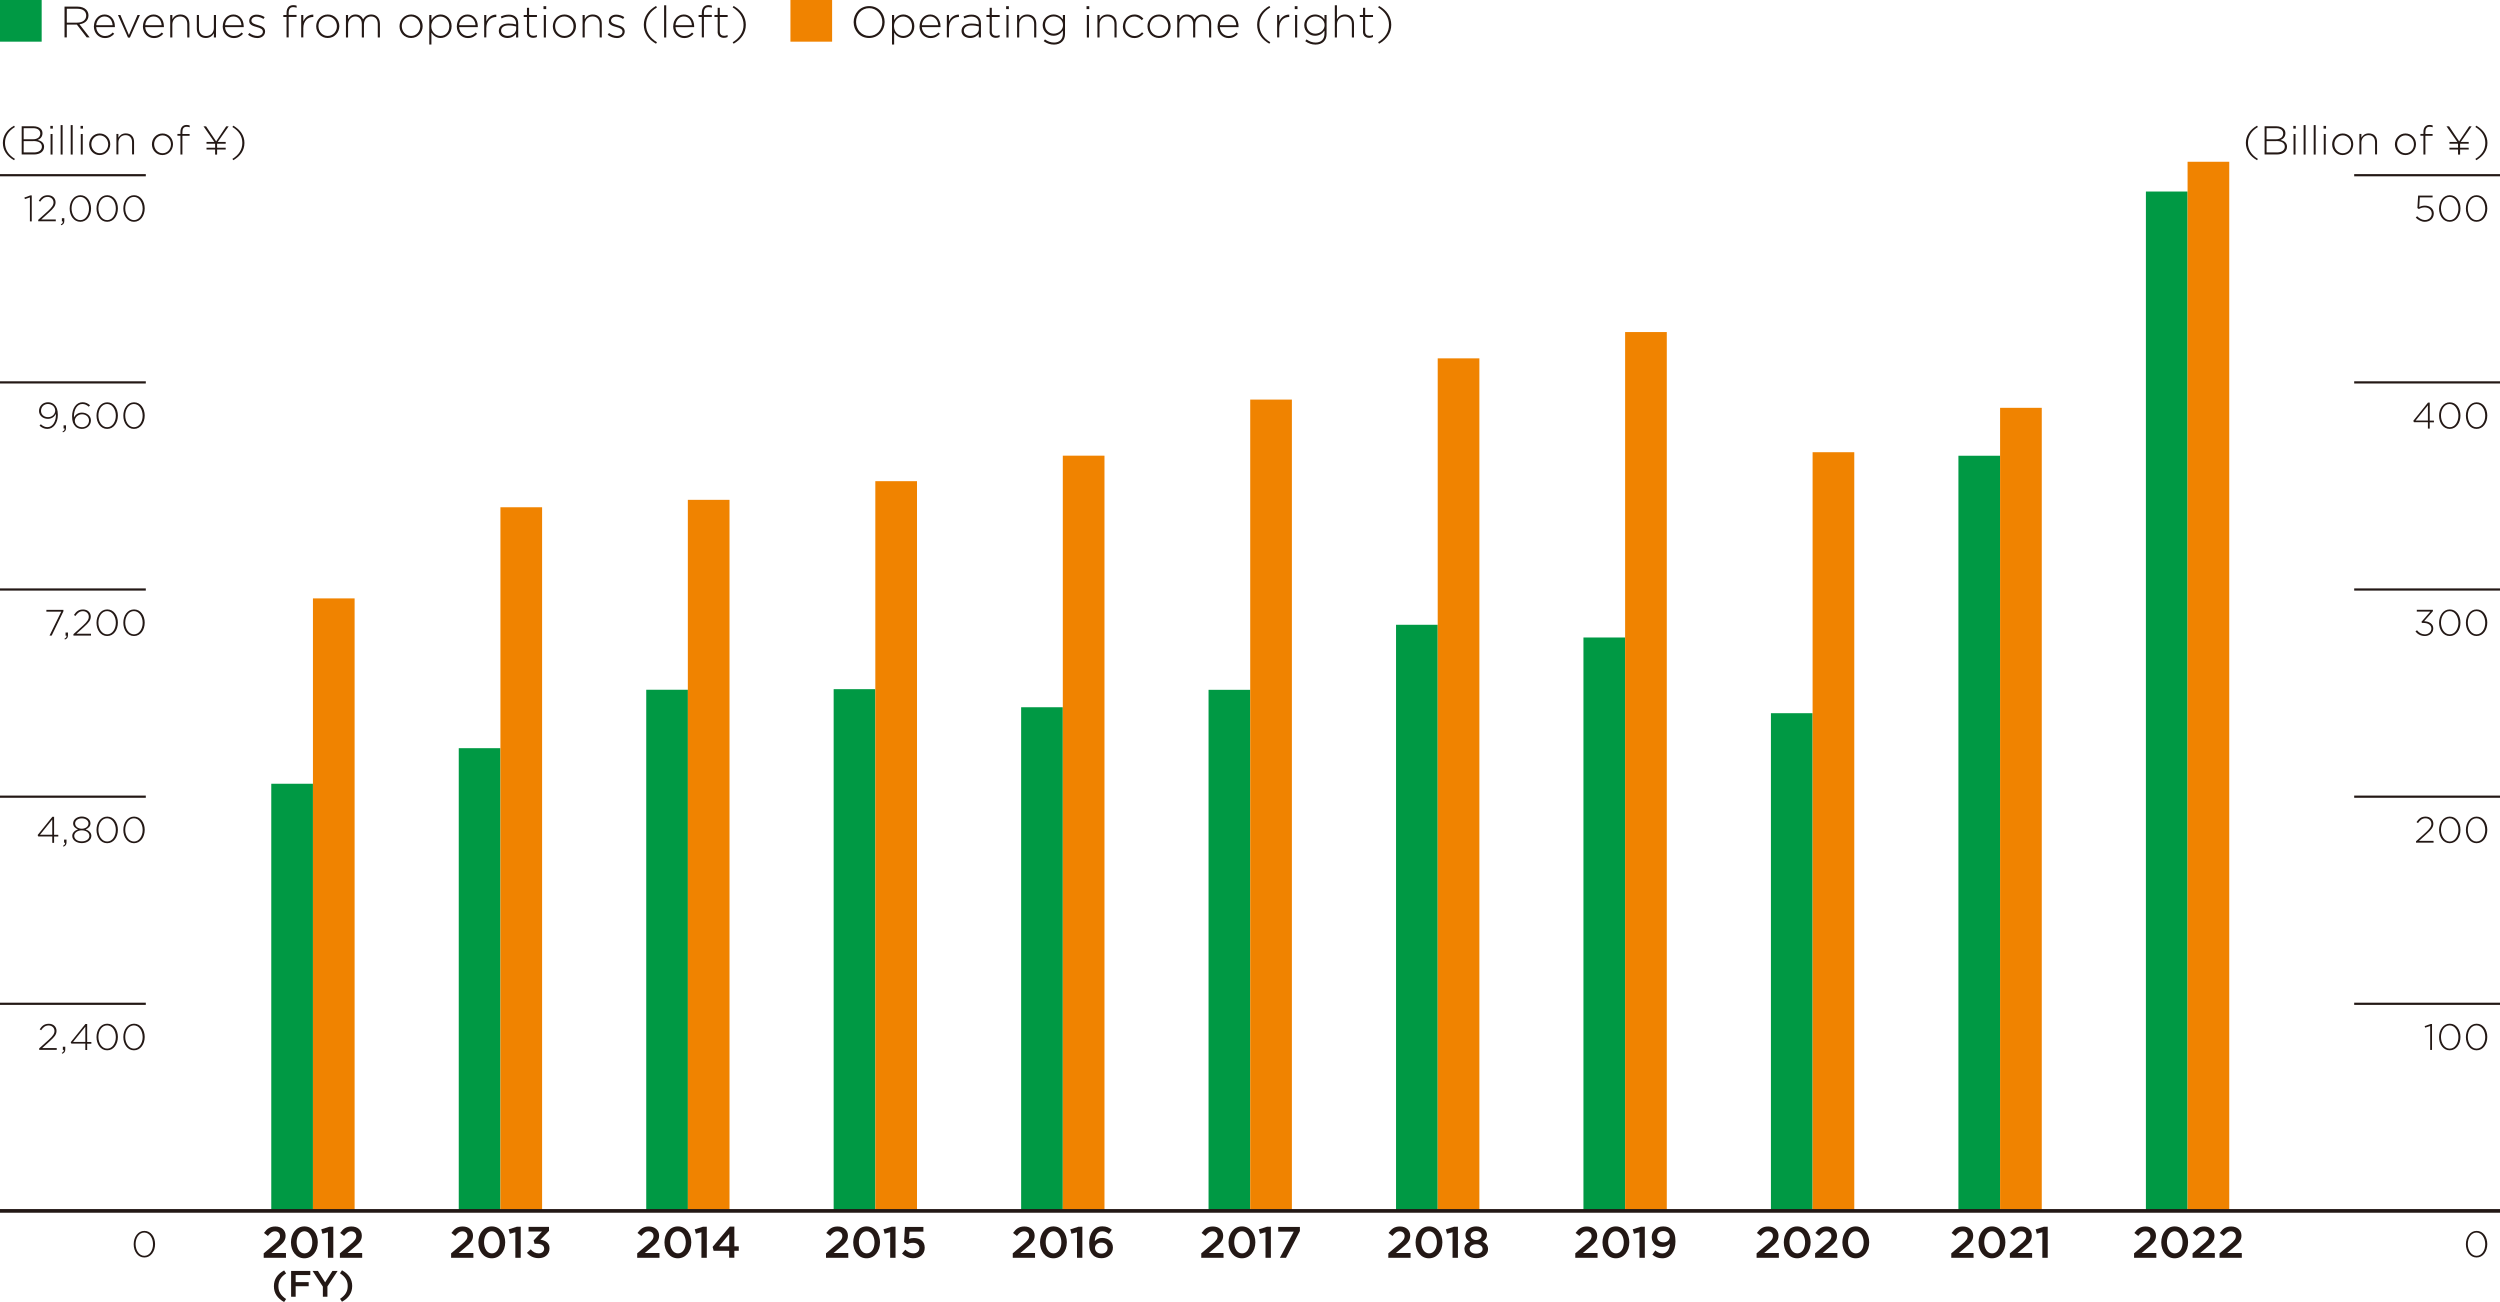 <?xml version="1.0" encoding="UTF-8"?><svg id="_レイヤー_2" xmlns="http://www.w3.org/2000/svg" viewBox="0 0 340.16 177.14"><defs><style>.cls-1{fill:#094;}.cls-2{fill:#f08300;}.cls-3{fill:#231815;}.cls-4{stroke-width:.3px;}.cls-4,.cls-5{fill:none;stroke:#231815;stroke-miterlimit:10;}.cls-5{stroke-width:.5px;}</style></defs><g id="_レイヤー_4"><g><g><path class="cls-3" d="M35.86,170.55l1.45-1.23c.58-.49,.79-.76,.79-1.13,0-.41-.29-.65-.68-.65s-.65,.21-.97,.63l-.53-.41c.4-.56,.8-.88,1.55-.88,.82,0,1.39,.5,1.39,1.25h0c0,.67-.35,1.03-1.09,1.64l-.86,.72h2v.65h-3.03v-.58Z"/><path class="cls-3" d="M39.59,169.05h0c0-1.21,.73-2.18,1.83-2.18s1.82,.96,1.82,2.16h0c0,1.21-.73,2.18-1.83,2.18s-1.82-.96-1.82-2.16Zm2.9,0h0c0-.84-.43-1.52-1.07-1.52s-1.06,.66-1.06,1.49h0c0,.84,.42,1.52,1.07,1.52s1.06-.67,1.06-1.49Z"/><path class="cls-3" d="M44.63,167.66l-.76,.21-.16-.6,1.13-.36h.51v4.23h-.73v-3.48Z"/><path class="cls-3" d="M46.23,170.55l1.45-1.23c.58-.49,.79-.76,.79-1.13,0-.41-.29-.65-.68-.65s-.65,.21-.97,.63l-.53-.41c.4-.56,.8-.88,1.55-.88,.82,0,1.39,.5,1.39,1.25h0c0,.67-.35,1.03-1.09,1.64l-.86,.72h2v.65h-3.03v-.58Z"/></g><g><path class="cls-3" d="M61.36,170.55l1.45-1.23c.58-.49,.79-.76,.79-1.13,0-.41-.29-.65-.68-.65s-.65,.21-.97,.63l-.53-.41c.4-.56,.8-.88,1.55-.88,.82,0,1.39,.5,1.39,1.25h0c0,.67-.35,1.03-1.09,1.64l-.86,.72h2v.65h-3.03v-.58Z"/><path class="cls-3" d="M65.09,169.05h0c0-1.21,.73-2.18,1.83-2.18s1.82,.96,1.82,2.16h0c0,1.21-.73,2.18-1.83,2.18s-1.82-.96-1.82-2.16Zm2.9,0h0c0-.84-.43-1.52-1.07-1.52s-1.06,.66-1.06,1.49h0c0,.84,.42,1.52,1.07,1.52s1.06-.67,1.06-1.49Z"/><path class="cls-3" d="M70.13,167.66l-.76,.21-.16-.6,1.13-.36h.51v4.23h-.73v-3.48Z"/><path class="cls-3" d="M71.69,170.47l.52-.48c.3,.35,.64,.55,1.1,.55,.41,0,.73-.25,.73-.64h0c0-.43-.38-.66-.97-.66h-.34l-.12-.46,1.13-1.21h-1.82v-.64h2.78v.55l-1.17,1.2c.64,.08,1.24,.4,1.24,1.17h0c0,.79-.59,1.34-1.47,1.34-.73,0-1.25-.31-1.61-.74Z"/></g><g><path class="cls-3" d="M86.68,170.55l1.45-1.23c.58-.49,.79-.76,.79-1.13,0-.41-.29-.65-.68-.65s-.65,.21-.97,.63l-.53-.41c.4-.56,.8-.88,1.55-.88,.82,0,1.39,.5,1.39,1.25h0c0,.67-.35,1.03-1.09,1.64l-.86,.72h2v.65h-3.03v-.58Z"/><path class="cls-3" d="M90.41,169.05h0c0-1.21,.73-2.18,1.83-2.18s1.82,.96,1.82,2.16h0c0,1.21-.73,2.18-1.83,2.18s-1.82-.96-1.82-2.16Zm2.9,0h0c0-.84-.43-1.52-1.07-1.52s-1.06,.66-1.06,1.49h0c0,.84,.42,1.52,1.07,1.52s1.06-.67,1.06-1.49Z"/><path class="cls-3" d="M95.45,167.66l-.76,.21-.16-.6,1.13-.36h.51v4.23h-.73v-3.48Z"/><path class="cls-3" d="M99.22,170.19h-2.12l-.14-.53,2.33-2.76h.63v2.68h.6v.61h-.6v.94h-.71v-.94Zm0-.61v-1.66l-1.38,1.66h1.38Z"/></g><g><path class="cls-3" d="M112.37,170.55l1.45-1.23c.58-.49,.79-.76,.79-1.13,0-.41-.29-.65-.68-.65s-.65,.21-.97,.63l-.53-.41c.4-.56,.8-.88,1.55-.88,.82,0,1.39,.5,1.39,1.25h0c0,.67-.35,1.03-1.09,1.64l-.86,.72h2v.65h-3.03v-.58Z"/><path class="cls-3" d="M116.09,169.05h0c0-1.21,.73-2.18,1.83-2.18s1.82,.96,1.82,2.16h0c0,1.21-.73,2.18-1.83,2.18s-1.82-.96-1.82-2.16Zm2.9,0h0c0-.84-.43-1.52-1.07-1.52s-1.06,.66-1.06,1.49h0c0,.84,.42,1.52,1.07,1.52s1.06-.67,1.06-1.49Z"/><path class="cls-3" d="M121.13,167.66l-.76,.21-.16-.6,1.13-.36h.51v4.23h-.73v-3.48Z"/><path class="cls-3" d="M122.72,170.57l.46-.53c.34,.31,.69,.5,1.08,.5,.5,0,.83-.29,.83-.73h0c0-.44-.36-.71-.87-.71-.3,0-.56,.08-.77,.19l-.44-.29,.12-2.06h2.51v.65h-1.88l-.07,.98c.2-.07,.38-.12,.67-.12,.82,0,1.46,.43,1.46,1.32h0c0,.87-.63,1.43-1.56,1.43-.64,0-1.15-.26-1.54-.64Z"/></g><g><path class="cls-3" d="M137.78,170.55l1.45-1.23c.58-.49,.79-.76,.79-1.13,0-.41-.29-.65-.68-.65s-.65,.21-.97,.63l-.53-.41c.4-.56,.8-.88,1.55-.88,.82,0,1.39,.5,1.39,1.25h0c0,.67-.35,1.03-1.09,1.64l-.86,.72h2v.65h-3.03v-.58Z"/><path class="cls-3" d="M141.51,169.05h0c0-1.21,.73-2.18,1.83-2.18s1.82,.96,1.82,2.16h0c0,1.21-.73,2.18-1.83,2.18s-1.82-.96-1.82-2.16Zm2.9,0h0c0-.84-.43-1.52-1.07-1.52s-1.06,.66-1.06,1.49h0c0,.84,.42,1.52,1.07,1.52s1.06-.67,1.06-1.49Z"/><path class="cls-3" d="M146.55,167.66l-.76,.21-.16-.6,1.13-.36h.51v4.23h-.73v-3.48Z"/><path class="cls-3" d="M148.71,170.76c-.32-.32-.51-.75-.51-1.6h0c0-1.3,.61-2.3,1.8-2.3,.55,0,.92,.17,1.28,.47l-.4,.57c-.29-.23-.54-.37-.91-.37-.73,0-1,.76-1.01,1.34,.25-.26,.56-.43,1.01-.43,.81,0,1.46,.48,1.46,1.32h0c0,.85-.68,1.44-1.56,1.44-.52,0-.89-.16-1.17-.44Zm1.99-.95h0c0-.43-.34-.74-.86-.74s-.85,.34-.85,.74h0c0,.44,.35,.76,.87,.76s.84-.32,.84-.76Z"/></g><g><path class="cls-3" d="M163.43,170.55l1.45-1.23c.58-.49,.79-.76,.79-1.13,0-.41-.29-.65-.68-.65s-.65,.21-.97,.63l-.53-.41c.4-.56,.8-.88,1.55-.88,.82,0,1.39,.5,1.39,1.25h0c0,.67-.35,1.03-1.09,1.64l-.86,.72h2v.65h-3.03v-.58Z"/><path class="cls-3" d="M167.16,169.05h0c0-1.21,.73-2.18,1.83-2.18s1.82,.96,1.82,2.16h0c0,1.21-.73,2.18-1.83,2.18s-1.82-.96-1.82-2.16Zm2.9,0h0c0-.84-.43-1.52-1.07-1.52s-1.06,.66-1.06,1.49h0c0,.84,.42,1.52,1.07,1.52s1.06-.67,1.06-1.49Z"/><path class="cls-3" d="M172.2,167.66l-.76,.21-.16-.6,1.13-.36h.51v4.23h-.73v-3.48Z"/><path class="cls-3" d="M176.03,167.59h-2.11v-.65h2.95v.56l-1.89,3.64h-.83l1.88-3.55Z"/></g><g><path class="cls-3" d="M188.88,170.55l1.45-1.23c.58-.49,.79-.76,.79-1.13,0-.41-.29-.65-.68-.65s-.65,.21-.97,.63l-.53-.41c.4-.56,.8-.88,1.55-.88,.82,0,1.39,.5,1.39,1.25h0c0,.67-.35,1.03-1.09,1.64l-.86,.72h2v.65h-3.03v-.58Z"/><path class="cls-3" d="M192.61,169.05h0c0-1.21,.73-2.18,1.83-2.18s1.82,.96,1.82,2.16h0c0,1.21-.73,2.18-1.83,2.18s-1.82-.96-1.82-2.16Zm2.9,0h0c0-.84-.43-1.52-1.07-1.52s-1.06,.66-1.06,1.49h0c0,.84,.42,1.52,1.07,1.52s1.06-.67,1.06-1.49Z"/><path class="cls-3" d="M197.65,167.66l-.76,.21-.16-.6,1.13-.36h.51v4.23h-.73v-3.48Z"/><path class="cls-3" d="M199.25,169.99h0c0-.52,.28-.83,.76-1.03-.35-.19-.61-.47-.61-.94h0c0-.65,.62-1.15,1.46-1.15s1.46,.49,1.46,1.13h0c0,.48-.26,.76-.61,.95,.46,.21,.76,.51,.76,1.01h0c0,.76-.68,1.23-1.6,1.23s-1.6-.48-1.6-1.21Zm2.48-.04h0c0-.4-.38-.65-.88-.65s-.88,.25-.88,.64h0c0,.35,.32,.64,.88,.64s.88-.28,.88-.63Zm-.13-1.85h0c0-.34-.3-.6-.75-.6s-.75,.26-.75,.58h0c0,.38,.32,.64,.75,.64s.75-.26,.75-.62Z"/></g><g><path class="cls-3" d="M214.32,170.55l1.45-1.23c.58-.49,.79-.76,.79-1.13,0-.41-.29-.65-.68-.65s-.65,.21-.97,.63l-.53-.41c.4-.56,.8-.88,1.55-.88,.82,0,1.39,.5,1.39,1.25h0c0,.67-.35,1.03-1.09,1.64l-.86,.72h2v.65h-3.03v-.58Z"/><path class="cls-3" d="M218.04,169.05h0c0-1.21,.73-2.18,1.83-2.18s1.82,.96,1.82,2.16h0c0,1.21-.73,2.18-1.83,2.18s-1.82-.96-1.82-2.16Zm2.9,0h0c0-.84-.43-1.52-1.07-1.52s-1.06,.66-1.06,1.49h0c0,.84,.42,1.52,1.07,1.52s1.06-.67,1.06-1.49Z"/><path class="cls-3" d="M223.08,167.66l-.76,.21-.16-.6,1.13-.36h.51v4.23h-.73v-3.48Z"/><path class="cls-3" d="M227.22,169.21c-.23,.28-.56,.45-.99,.45-.89,0-1.49-.52-1.49-1.33h0c0-.83,.64-1.46,1.56-1.46,.53,0,.87,.15,1.17,.44,.31,.31,.5,.77,.5,1.6h0c0,1.36-.67,2.3-1.8,2.3-.58,0-.99-.21-1.34-.5l.4-.56c.32,.26,.6,.4,.96,.4,.74,0,1.01-.77,1.02-1.33Zm-.03-.92h0c0-.45-.34-.79-.88-.79s-.83,.35-.83,.78h0c0,.45,.34,.76,.86,.76s.85-.35,.85-.76Z"/></g><g><path class="cls-3" d="M238.99,170.55l1.45-1.23c.58-.49,.79-.76,.79-1.13,0-.41-.29-.65-.68-.65s-.65,.21-.97,.63l-.53-.41c.4-.56,.8-.88,1.55-.88,.82,0,1.39,.5,1.39,1.25h0c0,.67-.35,1.03-1.09,1.64l-.86,.72h2v.65h-3.03v-.58Z"/><path class="cls-3" d="M242.71,169.05h0c0-1.21,.73-2.18,1.83-2.18s1.82,.96,1.82,2.16h0c0,1.21-.73,2.18-1.83,2.18s-1.82-.96-1.82-2.16Zm2.9,0h0c0-.84-.43-1.52-1.07-1.52s-1.06,.66-1.06,1.49h0c0,.84,.42,1.52,1.07,1.52s1.06-.67,1.06-1.49Z"/><path class="cls-3" d="M246.95,170.55l1.45-1.23c.58-.49,.79-.76,.79-1.13,0-.41-.29-.65-.68-.65s-.65,.21-.97,.63l-.53-.41c.4-.56,.8-.88,1.55-.88,.82,0,1.39,.5,1.39,1.25h0c0,.67-.35,1.03-1.09,1.64l-.86,.72h2v.65h-3.03v-.58Z"/><path class="cls-3" d="M250.68,169.05h0c0-1.21,.73-2.18,1.83-2.18s1.82,.96,1.82,2.16h0c0,1.21-.73,2.18-1.83,2.18s-1.82-.96-1.82-2.16Zm2.9,0h0c0-.84-.43-1.52-1.07-1.52s-1.06,.66-1.06,1.49h0c0,.84,.42,1.52,1.07,1.52s1.06-.67,1.06-1.49Z"/></g><g><path class="cls-3" d="M265.48,170.55l1.45-1.23c.58-.49,.79-.76,.79-1.13,0-.41-.29-.65-.68-.65s-.65,.21-.97,.63l-.53-.41c.4-.56,.8-.88,1.55-.88,.82,0,1.39,.5,1.39,1.25h0c0,.67-.35,1.03-1.09,1.64l-.86,.72h2v.65h-3.03v-.58Z"/><path class="cls-3" d="M269.21,169.05h0c0-1.21,.73-2.18,1.83-2.18s1.82,.96,1.82,2.16h0c0,1.21-.73,2.18-1.83,2.18s-1.82-.96-1.82-2.16Zm2.9,0h0c0-.84-.43-1.52-1.07-1.52s-1.06,.66-1.06,1.49h0c0,.84,.42,1.52,1.07,1.52s1.06-.67,1.06-1.49Z"/><path class="cls-3" d="M273.45,170.55l1.45-1.23c.58-.49,.79-.76,.79-1.13,0-.41-.29-.65-.68-.65s-.65,.21-.97,.63l-.53-.41c.4-.56,.8-.88,1.55-.88,.82,0,1.39,.5,1.39,1.25h0c0,.67-.35,1.03-1.09,1.64l-.86,.72h2v.65h-3.03v-.58Z"/><path class="cls-3" d="M277.9,167.66l-.76,.21-.16-.6,1.13-.36h.51v4.23h-.73v-3.48Z"/></g><g><path class="cls-3" d="M290.35,170.55l1.45-1.23c.58-.49,.79-.76,.79-1.13,0-.41-.29-.65-.68-.65s-.65,.21-.97,.63l-.53-.41c.4-.56,.8-.88,1.55-.88,.82,0,1.39,.5,1.39,1.25h0c0,.67-.35,1.03-1.09,1.64l-.86,.72h2v.65h-3.03v-.58Z"/><path class="cls-3" d="M294.07,169.05h0c0-1.21,.73-2.18,1.83-2.18s1.82,.96,1.82,2.16h0c0,1.21-.73,2.18-1.83,2.18s-1.82-.96-1.82-2.16Zm2.9,0h0c0-.84-.43-1.52-1.07-1.52s-1.06,.66-1.06,1.49h0c0,.84,.42,1.52,1.07,1.52s1.06-.67,1.06-1.49Z"/><path class="cls-3" d="M298.31,170.55l1.45-1.23c.58-.49,.79-.76,.79-1.13,0-.41-.29-.65-.68-.65s-.65,.21-.97,.63l-.53-.41c.4-.56,.8-.88,1.55-.88,.82,0,1.39,.5,1.39,1.25h0c0,.67-.35,1.03-1.09,1.64l-.86,.72h2v.65h-3.03v-.58Z"/><path class="cls-3" d="M301.98,170.55l1.45-1.23c.58-.49,.79-.76,.79-1.13,0-.41-.29-.65-.68-.65s-.65,.21-.97,.63l-.53-.41c.4-.56,.8-.88,1.55-.88,.82,0,1.39,.5,1.39,1.25h0c0,.67-.35,1.03-1.09,1.64l-.86,.72h2v.65h-3.03v-.58Z"/></g><line class="cls-4" x1="0" y1="136.58" x2="19.84" y2="136.58"/><g><path class="cls-3" d="M5.32,142.66l1.31-1.18c.58-.53,.78-.83,.78-1.2,0-.46-.37-.75-.79-.75-.45,0-.74,.23-1.03,.65l-.19-.13c.31-.47,.63-.75,1.25-.75s1.04,.42,1.04,.96h0c0,.49-.26,.81-.88,1.37l-1.07,.97h1.98v.25h-2.39v-.2Z"/><path class="cls-3" d="M8.4,143.26c.22-.11,.3-.22,.28-.41h-.13v-.43h.33v.37c0,.31-.12,.48-.42,.59l-.06-.13Z"/><path class="cls-3" d="M11.61,142h-1.9l-.09-.19,2-2.48h.24v2.45h.57v.23h-.57v.86h-.25v-.86Zm0-.23v-2.07l-1.67,2.07h1.67Z"/><path class="cls-3" d="M13.13,141.11h0c0-.98,.57-1.82,1.46-1.82s1.45,.84,1.45,1.8h0c0,.98-.57,1.82-1.46,1.82s-1.45-.84-1.45-1.8Zm2.63,0h0c0-.83-.46-1.59-1.19-1.59s-1.18,.75-1.18,1.57h0c0,.82,.46,1.59,1.19,1.59s1.18-.76,1.18-1.57Z"/><path class="cls-3" d="M16.78,141.11h0c0-.98,.57-1.82,1.46-1.82s1.45,.84,1.45,1.8h0c0,.98-.57,1.82-1.46,1.82s-1.45-.84-1.45-1.8Zm2.63,0h0c0-.83-.46-1.59-1.19-1.59s-1.18,.75-1.18,1.57h0c0,.82,.46,1.59,1.19,1.59s1.18-.76,1.18-1.57Z"/></g><line class="cls-4" x1="0" y1="108.4" x2="19.84" y2="108.4"/><g><path class="cls-3" d="M7.11,113.81h-1.9l-.09-.19,2-2.48h.24v2.45h.57v.23h-.57v.86h-.25v-.86Zm0-.23v-2.07l-1.67,2.07h1.67Z"/><path class="cls-3" d="M8.57,115.08c.22-.11,.3-.22,.28-.41h-.13v-.43h.33v.37c0,.31-.12,.48-.42,.59l-.06-.13Z"/><path class="cls-3" d="M9.83,113.73h0c0-.42,.34-.73,.78-.88-.35-.14-.66-.4-.66-.82h0c0-.56,.58-.93,1.18-.93s1.18,.37,1.18,.92h0c0,.43-.31,.69-.66,.83,.44,.15,.78,.46,.78,.87h0c0,.59-.57,1-1.3,1s-1.3-.41-1.3-.99Zm2.33,.01h0c0-.45-.46-.76-1.03-.76s-1.03,.32-1.03,.75h0c0,.41,.39,.75,1.03,.75s1.03-.35,1.03-.74Zm-.12-1.7h0c0-.41-.4-.69-.91-.69s-.91,.29-.91,.68h0c0,.44,.42,.73,.91,.73s.91-.29,.91-.72Z"/><path class="cls-3" d="M13.13,112.93h0c0-.98,.57-1.82,1.46-1.82s1.45,.84,1.45,1.8h0c0,.98-.57,1.82-1.46,1.82s-1.45-.84-1.45-1.8Zm2.63,0h0c0-.83-.46-1.59-1.19-1.59s-1.18,.75-1.18,1.57h0c0,.82,.46,1.59,1.19,1.59s1.18-.76,1.18-1.57Z"/><path class="cls-3" d="M16.78,112.93h0c0-.98,.57-1.82,1.46-1.82s1.45,.84,1.45,1.8h0c0,.98-.57,1.82-1.46,1.82s-1.45-.84-1.45-1.8Zm2.63,0h0c0-.83-.46-1.59-1.19-1.59s-1.18,.75-1.18,1.57h0c0,.82,.46,1.59,1.19,1.59s1.18-.76,1.18-1.57Z"/></g><line class="cls-4" x1="0" y1="80.21" x2="19.84" y2="80.21"/><g><path class="cls-3" d="M8.34,83.23h-2.03v-.25h2.32v.19l-1.6,3.31h-.29l1.59-3.25Z"/><path class="cls-3" d="M8.77,86.9c.22-.11,.3-.22,.28-.41h-.13v-.43h.33v.37c0,.31-.12,.48-.42,.59l-.06-.13Z"/><path class="cls-3" d="M9.99,86.29l1.31-1.18c.58-.53,.78-.83,.78-1.2,0-.46-.37-.75-.79-.75-.45,0-.74,.23-1.03,.65l-.2-.13c.31-.47,.63-.75,1.25-.75s1.04,.42,1.04,.96h0c0,.49-.26,.81-.88,1.37l-1.07,.97h1.98v.25h-2.39v-.2Z"/><path class="cls-3" d="M13.13,84.74h0c0-.98,.57-1.82,1.46-1.82s1.45,.84,1.45,1.8h0c0,.98-.57,1.82-1.46,1.82s-1.45-.84-1.45-1.8Zm2.63,0h0c0-.83-.46-1.59-1.19-1.59s-1.18,.75-1.18,1.57h0c0,.82,.46,1.59,1.19,1.59s1.18-.76,1.18-1.57Z"/><path class="cls-3" d="M16.78,84.74h0c0-.98,.57-1.82,1.46-1.82s1.45,.84,1.45,1.8h0c0,.98-.57,1.82-1.46,1.82s-1.45-.84-1.45-1.8Zm2.63,0h0c0-.83-.46-1.59-1.19-1.59s-1.18,.75-1.18,1.57h0c0,.82,.46,1.59,1.19,1.59s1.18-.76,1.18-1.57Z"/></g><line class="cls-4" x1="0" y1="52.03" x2="19.84" y2="52.03"/><g><path class="cls-3" d="M7.61,56.46v-.14c-.23,.41-.59,.67-1.09,.67-.71,0-1.21-.47-1.21-1.07h0c0-.66,.5-1.19,1.23-1.19,.38,0,.68,.15,.89,.36,.27,.27,.44,.67,.44,1.37h0c0,1.11-.61,1.9-1.43,1.9-.44,0-.77-.19-1.06-.44l.17-.2c.29,.27,.58,.4,.9,.4,.7,0,1.16-.74,1.16-1.67Zm-.1-.59h0c0-.51-.42-.9-1-.9s-.93,.45-.93,.93h0c0,.5,.4,.86,.95,.86,.6,0,.98-.45,.98-.89Z"/><path class="cls-3" d="M8.51,58.71c.22-.11,.3-.22,.28-.41h-.14v-.43h.33v.37c0,.31-.12,.48-.42,.59l-.06-.13Z"/><path class="cls-3" d="M10.26,58.01c-.29-.29-.45-.64-.45-1.37h0c0-1.07,.56-1.91,1.43-1.91,.4,0,.71,.16,1.01,.41l-.17,.2c-.27-.24-.54-.37-.87-.37-.71,0-1.15,.73-1.15,1.72v.1c.25-.42,.6-.65,1.1-.65,.64,0,1.21,.44,1.21,1.06h0c0,.67-.54,1.16-1.23,1.16-.36,0-.68-.14-.89-.35Zm1.85-.79h0c0-.49-.4-.85-.95-.85s-.98,.44-.98,.87h0c0,.51,.43,.89,.99,.89s.94-.41,.94-.91Z"/><path class="cls-3" d="M13.13,56.56h0c0-.98,.57-1.82,1.46-1.82s1.45,.84,1.45,1.8h0c0,.98-.57,1.82-1.46,1.82s-1.45-.84-1.45-1.8Zm2.63,0h0c0-.83-.46-1.59-1.19-1.59s-1.18,.75-1.18,1.57h0c0,.82,.46,1.59,1.19,1.59s1.18-.76,1.18-1.57Z"/><path class="cls-3" d="M16.78,56.56h0c0-.98,.57-1.82,1.46-1.82s1.45,.84,1.45,1.8h0c0,.98-.57,1.82-1.46,1.82s-1.45-.84-1.45-1.8Zm2.63,0h0c0-.83-.46-1.59-1.19-1.59s-1.18,.75-1.18,1.57h0c0,.82,.46,1.59,1.19,1.59s1.18-.76,1.18-1.57Z"/></g><line class="cls-4" x1="0" y1="23.84" x2="19.84" y2="23.84"/><g><path class="cls-3" d="M4.07,26.86l-.68,.23-.07-.21,.8-.29h.2v3.53h-.25v-3.26Z"/><path class="cls-3" d="M5.19,29.92l1.31-1.18c.58-.53,.78-.83,.78-1.2,0-.46-.37-.75-.79-.75-.45,0-.74,.23-1.03,.65l-.19-.13c.31-.47,.63-.75,1.25-.75s1.04,.42,1.04,.96h0c0,.49-.26,.81-.88,1.37l-1.07,.97h1.98v.25h-2.39v-.2Z"/><path class="cls-3" d="M8.27,30.53c.22-.11,.3-.22,.28-.41h-.13v-.43h.33v.37c0,.31-.12,.48-.42,.59l-.06-.13Z"/><path class="cls-3" d="M9.48,28.38h0c0-.98,.57-1.82,1.46-1.82s1.45,.84,1.45,1.8h0c0,.98-.57,1.82-1.46,1.82s-1.45-.84-1.45-1.8Zm2.63,0h0c0-.83-.46-1.59-1.19-1.59s-1.18,.75-1.18,1.57h0c0,.82,.46,1.59,1.19,1.59s1.18-.76,1.18-1.57Z"/><path class="cls-3" d="M13.13,28.38h0c0-.98,.57-1.82,1.46-1.82s1.45,.84,1.45,1.8h0c0,.98-.57,1.82-1.46,1.82s-1.45-.84-1.45-1.8Zm2.63,0h0c0-.83-.46-1.59-1.19-1.59s-1.18,.75-1.18,1.57h0c0,.82,.46,1.59,1.19,1.59s1.18-.76,1.18-1.57Z"/><path class="cls-3" d="M16.78,28.38h0c0-.98,.57-1.82,1.46-1.82s1.45,.84,1.45,1.8h0c0,.98-.57,1.82-1.46,1.82s-1.45-.84-1.45-1.8Zm2.63,0h0c0-.83-.46-1.59-1.19-1.59s-1.18,.75-1.18,1.57h0c0,.82,.46,1.59,1.19,1.59s1.18-.76,1.18-1.57Z"/></g><line class="cls-4" x1="320.32" y1="136.58" x2="340.16" y2="136.58"/><g><path class="cls-3" d="M330.66,139.6l-.68,.23-.07-.21,.8-.29h.2v3.53h-.25v-3.26Z"/><path class="cls-3" d="M331.87,141.11h0c0-.98,.57-1.82,1.46-1.82s1.45,.84,1.45,1.8h0c0,.98-.57,1.82-1.46,1.82s-1.45-.84-1.45-1.8Zm2.63,0h0c0-.83-.46-1.59-1.19-1.59s-1.18,.75-1.18,1.57h0c0,.82,.46,1.59,1.19,1.59s1.18-.76,1.18-1.57Z"/><path class="cls-3" d="M335.52,141.11h0c0-.98,.57-1.82,1.46-1.82s1.45,.84,1.45,1.8h0c0,.98-.57,1.82-1.46,1.82s-1.45-.84-1.45-1.8Zm2.63,0h0c0-.83-.46-1.59-1.19-1.59s-1.18,.75-1.18,1.57h0c0,.82,.46,1.59,1.19,1.59s1.18-.76,1.18-1.57Z"/></g><path class="cls-3" d="M18.19,169.3h0c0-.98,.57-1.82,1.46-1.82s1.45,.84,1.45,1.8h0c0,.98-.57,1.82-1.46,1.82s-1.45-.84-1.45-1.8Zm2.63,0h0c0-.83-.46-1.59-1.19-1.59s-1.18,.75-1.18,1.57h0c0,.82,.46,1.59,1.19,1.59s1.18-.76,1.18-1.57Z"/><path class="cls-3" d="M335.52,169.3h0c0-.98,.57-1.82,1.46-1.82s1.45,.84,1.45,1.8h0c0,.98-.57,1.82-1.46,1.82s-1.45-.84-1.45-1.8Zm2.63,0h0c0-.83-.46-1.59-1.19-1.59s-1.18,.75-1.18,1.57h0c0,.82,.46,1.59,1.19,1.59s1.18-.76,1.18-1.57Z"/><line class="cls-4" x1="320.32" y1="108.4" x2="340.16" y2="108.4"/><g><path class="cls-3" d="M328.73,114.47l1.31-1.18c.58-.53,.78-.83,.78-1.2,0-.46-.37-.75-.79-.75-.45,0-.74,.23-1.03,.65l-.2-.13c.31-.47,.63-.75,1.25-.75s1.04,.42,1.04,.96h0c0,.49-.26,.81-.88,1.37l-1.07,.97h1.98v.25h-2.39v-.2Z"/><path class="cls-3" d="M331.87,112.93h0c0-.98,.57-1.82,1.46-1.82s1.45,.84,1.45,1.8h0c0,.98-.57,1.82-1.46,1.82s-1.45-.84-1.45-1.8Zm2.63,0h0c0-.83-.46-1.59-1.19-1.59s-1.18,.75-1.18,1.57h0c0,.82,.46,1.59,1.19,1.59s1.18-.76,1.18-1.57Z"/><path class="cls-3" d="M335.52,112.93h0c0-.98,.57-1.82,1.46-1.82s1.45,.84,1.45,1.8h0c0,.98-.57,1.82-1.46,1.82s-1.45-.84-1.45-1.8Zm2.63,0h0c0-.83-.46-1.59-1.19-1.59s-1.18,.75-1.18,1.57h0c0,.82,.46,1.59,1.19,1.59s1.18-.76,1.18-1.57Z"/></g><line class="cls-4" x1="320.32" y1="80.21" x2="340.16" y2="80.21"/><g><path class="cls-3" d="M328.66,85.92l.2-.17c.28,.36,.63,.56,1.09,.56s.87-.31,.87-.78h0c0-.5-.46-.77-1.09-.77h-.19l-.07-.15,1.21-1.39h-1.84v-.25h2.19v.19l-1.19,1.36c.67,.04,1.24,.35,1.24,.99h0c0,.62-.54,1.03-1.14,1.03-.57,0-1-.26-1.29-.63Z"/><path class="cls-3" d="M331.87,84.74h0c0-.98,.57-1.82,1.46-1.82s1.45,.84,1.45,1.8h0c0,.98-.57,1.82-1.46,1.82s-1.45-.84-1.45-1.8Zm2.63,0h0c0-.83-.46-1.59-1.19-1.59s-1.18,.75-1.18,1.57h0c0,.82,.46,1.59,1.19,1.59s1.18-.76,1.18-1.57Z"/><path class="cls-3" d="M335.52,84.74h0c0-.98,.57-1.82,1.46-1.82s1.45,.84,1.45,1.8h0c0,.98-.57,1.82-1.46,1.82s-1.45-.84-1.45-1.8Zm2.63,0h0c0-.83-.46-1.59-1.19-1.59s-1.18,.75-1.18,1.57h0c0,.82,.46,1.59,1.19,1.59s1.18-.76,1.18-1.57Z"/></g><line class="cls-4" x1="320.32" y1="52.03" x2="340.16" y2="52.03"/><g><path class="cls-3" d="M330.35,57.45h-1.9l-.09-.19,2-2.48h.24v2.45h.57v.23h-.57v.86h-.25v-.86Zm0-.23v-2.07l-1.67,2.07h1.67Z"/><path class="cls-3" d="M331.87,56.56h0c0-.98,.57-1.82,1.46-1.82s1.45,.84,1.45,1.8h0c0,.98-.57,1.82-1.46,1.82s-1.45-.84-1.45-1.8Zm2.63,0h0c0-.83-.46-1.59-1.19-1.59s-1.18,.75-1.18,1.57h0c0,.82,.46,1.59,1.19,1.59s1.18-.76,1.18-1.57Z"/><path class="cls-3" d="M335.52,56.56h0c0-.98,.57-1.82,1.46-1.82s1.45,.84,1.45,1.8h0c0,.98-.57,1.82-1.46,1.82s-1.45-.84-1.45-1.8Zm2.63,0h0c0-.83-.46-1.59-1.19-1.59s-1.18,.75-1.18,1.57h0c0,.82,.46,1.59,1.19,1.59s1.18-.76,1.18-1.57Z"/></g><line class="cls-4" x1="320.32" y1="23.84" x2="340.16" y2="23.84"/><g><path class="cls-3" d="M328.7,29.61l.18-.19c.32,.31,.68,.52,1.05,.52,.56,0,.94-.39,.94-.88h0c0-.5-.4-.84-.96-.84-.33,0-.57,.1-.79,.22l-.2-.13,.1-1.7h1.97v.25h-1.74l-.08,1.31c.22-.11,.45-.19,.78-.19,.68,0,1.2,.43,1.2,1.06h0c0,.67-.52,1.14-1.22,1.14-.47,0-.92-.26-1.23-.57Z"/><path class="cls-3" d="M331.87,28.38h0c0-.98,.57-1.82,1.46-1.82s1.45,.84,1.45,1.8h0c0,.98-.57,1.82-1.46,1.82s-1.45-.84-1.45-1.8Zm2.63,0h0c0-.83-.46-1.59-1.19-1.59s-1.18,.75-1.18,1.57h0c0,.82,.46,1.59,1.19,1.59s1.18-.76,1.18-1.57Z"/><path class="cls-3" d="M335.52,28.38h0c0-.98,.57-1.82,1.46-1.82s1.45,.84,1.45,1.8h0c0,.98-.57,1.82-1.46,1.82s-1.45-.84-1.45-1.8Zm2.63,0h0c0-.83-.46-1.59-1.19-1.59s-1.18,.75-1.18,1.57h0c0,.82,.46,1.59,1.19,1.59s1.18-.76,1.18-1.57Z"/></g><rect class="cls-1" width="5.67" height="5.67"/><g><path class="cls-3" d="M8.78,.9h1.76c.52,0,.93,.16,1.18,.41,.2,.2,.32,.48,.32,.78h0c0,.71-.52,1.12-1.23,1.21l1.39,1.79h-.4l-1.34-1.74h-1.37v1.74h-.31V.9Zm1.73,2.18c.7,0,1.22-.35,1.22-.96h0c0-.58-.44-.93-1.21-.93h-1.43v1.89h1.42Z"/><path class="cls-3" d="M12.78,3.58h0c0-.9,.62-1.61,1.45-1.61s1.4,.7,1.4,1.6c0,.05,0,.07,0,.12h-2.54c.05,.76,.6,1.21,1.2,1.21,.47,0,.8-.21,1.05-.48l.2,.18c-.31,.34-.68,.58-1.27,.58-.8,0-1.5-.64-1.5-1.6Zm2.54-.15c-.04-.62-.4-1.19-1.1-1.19-.61,0-1.07,.51-1.13,1.19h2.22Z"/><path class="cls-3" d="M16.04,2.04h.34l1.16,2.73,1.17-2.73h.33l-1.37,3.08h-.25l-1.37-3.08Z"/><path class="cls-3" d="M19.45,3.58h0c0-.9,.62-1.61,1.45-1.61s1.4,.7,1.4,1.6c0,.05,0,.07,0,.12h-2.54c.05,.76,.6,1.21,1.2,1.21,.47,0,.8-.21,1.05-.48l.2,.18c-.31,.34-.68,.58-1.27,.58-.8,0-1.5-.64-1.5-1.6Zm2.54-.15c-.04-.62-.4-1.19-1.1-1.19-.61,0-1.07,.51-1.13,1.19h2.22Z"/><path class="cls-3" d="M23.16,2.04h.29v.57c.2-.36,.55-.64,1.1-.64,.77,0,1.22,.53,1.22,1.26v1.87h-.29v-1.82c0-.63-.35-1.04-.97-1.04s-1.06,.46-1.06,1.09v1.77h-.29V2.04Z"/><path class="cls-3" d="M26.78,3.91v-1.87h.29v1.82c0,.63,.35,1.04,.97,1.04s1.06-.46,1.06-1.09v-1.77h.29v3.06h-.29v-.57c-.2,.36-.55,.64-1.1,.64-.77,0-1.22-.53-1.22-1.26Z"/><path class="cls-3" d="M30.31,3.58h0c0-.9,.62-1.61,1.45-1.61s1.4,.7,1.4,1.6c0,.05,0,.07,0,.12h-2.54c.05,.76,.6,1.21,1.2,1.21,.47,0,.8-.21,1.05-.48l.2,.18c-.31,.34-.68,.58-1.27,.58-.8,0-1.5-.64-1.5-1.6Zm2.54-.15c-.04-.62-.4-1.19-1.1-1.19-.61,0-1.07,.51-1.13,1.19h2.22Z"/><path class="cls-3" d="M33.76,4.72l.17-.23c.34,.26,.71,.4,1.1,.4,.41,0,.74-.23,.74-.58h0c0-.37-.38-.5-.81-.62-.5-.14-1.05-.29-1.05-.84h0c0-.5,.41-.86,1.01-.86,.37,0,.78,.13,1.09,.34l-.16,.25c-.28-.19-.62-.31-.94-.31-.42,0-.7,.23-.7,.53h0c0,.35,.41,.48,.85,.61,.49,.14,1.01,.32,1.01,.86h0c0,.56-.47,.91-1.06,.91-.44,0-.93-.18-1.25-.44Z"/><path class="cls-3" d="M38.99,2.31h-.44v-.27h.44v-.3c0-.35,.1-.62,.27-.8,.16-.16,.37-.24,.64-.24,.19,0,.32,.02,.46,.07v.28c-.17-.05-.3-.08-.46-.08-.42,0-.62,.25-.62,.77v.29h1.07v.27h-1.07v2.79h-.29V2.31Z"/><path class="cls-3" d="M40.98,2.04h.29v.87c.24-.55,.75-.94,1.36-.92v.32h-.03c-.71,0-1.33,.53-1.33,1.53v1.25h-.29V2.04Z"/><path class="cls-3" d="M43.02,3.58h0c0-.87,.67-1.61,1.58-1.61s1.57,.73,1.57,1.59h0c0,.87-.67,1.61-1.58,1.61s-1.57-.73-1.57-1.59Zm2.82,0h0c0-.75-.55-1.34-1.26-1.34s-1.25,.59-1.25,1.31h0c0,.75,.55,1.34,1.26,1.34s1.25-.59,1.25-1.31Z"/><path class="cls-3" d="M47.07,2.04h.29v.55c.2-.32,.47-.62,1.02-.62s.86,.31,1.03,.66c.2-.34,.53-.66,1.1-.66,.73,0,1.18,.51,1.18,1.28v1.85h-.29v-1.82c0-.66-.34-1.04-.91-1.04-.52,0-.97,.4-.97,1.08v1.78h-.29v-1.83c0-.64-.35-1.03-.89-1.03s-.98,.48-.98,1.1v1.76h-.29V2.04Z"/><path class="cls-3" d="M54.36,3.58h0c0-.87,.67-1.61,1.58-1.61s1.57,.73,1.57,1.59h0c0,.87-.67,1.61-1.58,1.61s-1.57-.73-1.57-1.59Zm2.82,0h0c0-.75-.55-1.34-1.26-1.34s-1.25,.59-1.25,1.31h0c0,.75,.55,1.34,1.26,1.34s1.25-.59,1.25-1.31Z"/><path class="cls-3" d="M58.41,2.04h.29v.68c.26-.4,.65-.75,1.26-.75,.74,0,1.49,.59,1.49,1.59h0c0,1.01-.75,1.61-1.49,1.61-.61,0-1.01-.35-1.26-.73v1.62h-.29V2.04Zm2.72,1.54h0c0-.82-.56-1.33-1.2-1.33s-1.25,.53-1.25,1.31h0c0,.8,.61,1.33,1.25,1.33s1.2-.49,1.2-1.31Z"/><path class="cls-3" d="M62.16,3.58h0c0-.9,.62-1.61,1.45-1.61s1.4,.7,1.4,1.6c0,.05,0,.07,0,.12h-2.54c.05,.76,.6,1.21,1.2,1.21,.47,0,.8-.21,1.05-.48l.2,.18c-.31,.34-.68,.58-1.27,.58-.8,0-1.5-.64-1.5-1.6Zm2.54-.15c-.04-.62-.4-1.19-1.1-1.19-.61,0-1.07,.51-1.13,1.19h2.22Z"/><path class="cls-3" d="M65.88,2.04h.29v.87c.24-.55,.75-.94,1.36-.92v.32h-.03c-.71,0-1.33,.53-1.33,1.53v1.25h-.29V2.04Z"/><path class="cls-3" d="M67.87,4.21h0c0-.65,.55-1.01,1.34-1.01,.43,0,.72,.05,1.01,.13v-.13c0-.62-.38-.94-1.01-.94-.37,0-.68,.1-.96,.25l-.11-.26c.34-.16,.67-.26,1.09-.26s.74,.11,.97,.34c.2,.2,.31,.49,.31,.86v1.91h-.29v-.51c-.21,.29-.59,.58-1.17,.58s-1.18-.32-1.18-.96Zm2.36-.26v-.35c-.26-.07-.6-.14-1.04-.14-.65,0-1.01,.29-1.01,.71h0c0,.46,.42,.71,.89,.71,.62,0,1.16-.38,1.16-.94Z"/><path class="cls-3" d="M71.7,4.31V2.31h-.44v-.27h.44v-.98h.29v.98h1.07v.27h-1.07v1.97c0,.44,.26,.59,.61,.59,.15,0,.28-.03,.45-.11v.28c-.16,.07-.31,.11-.5,.11-.47,0-.86-.26-.86-.84Z"/><path class="cls-3" d="M73.95,.84h.37v.4h-.37v-.4Zm.04,1.2h.29v3.06h-.29V2.04Z"/><path class="cls-3" d="M75.22,3.58h0c0-.87,.67-1.61,1.58-1.61s1.57,.73,1.57,1.59h0c0,.87-.67,1.61-1.58,1.61s-1.57-.73-1.57-1.59Zm2.82,0h0c0-.75-.55-1.34-1.26-1.34s-1.25,.59-1.25,1.31h0c0,.75,.55,1.34,1.26,1.34s1.25-.59,1.25-1.31Z"/><path class="cls-3" d="M79.27,2.04h.29v.57c.2-.36,.55-.64,1.1-.64,.77,0,1.22,.53,1.22,1.26v1.87h-.29v-1.82c0-.63-.35-1.04-.97-1.04s-1.06,.46-1.06,1.09v1.77h-.29V2.04Z"/><path class="cls-3" d="M82.69,4.72l.17-.23c.34,.26,.71,.4,1.1,.4,.41,0,.74-.23,.74-.58h0c0-.37-.38-.5-.81-.62-.5-.14-1.05-.29-1.05-.84h0c0-.5,.41-.86,1.01-.86,.37,0,.78,.13,1.09,.34l-.16,.25c-.28-.19-.62-.31-.94-.31-.42,0-.7,.23-.7,.53h0c0,.35,.41,.48,.85,.61,.49,.14,1.01,.32,1.01,.86h0c0,.56-.47,.91-1.06,.91-.44,0-.93-.18-1.25-.44Z"/><path class="cls-3" d="M87.6,3.38c0-1.09,.61-1.97,1.66-2.57l.13,.2c-.95,.58-1.48,1.37-1.48,2.37s.53,1.79,1.48,2.37l-.13,.2c-1.06-.6-1.66-1.48-1.66-2.57Z"/><path class="cls-3" d="M90.36,.72h.29V5.1h-.29V.72Z"/><path class="cls-3" d="M91.6,3.58h0c0-.9,.62-1.61,1.45-1.61s1.4,.7,1.4,1.6c0,.05,0,.07,0,.12h-2.54c.05,.76,.6,1.21,1.2,1.21,.47,0,.8-.21,1.05-.48l.2,.18c-.31,.34-.68,.58-1.27,.58-.8,0-1.5-.64-1.5-1.6Zm2.54-.15c-.04-.62-.4-1.19-1.1-1.19-.61,0-1.07,.51-1.13,1.19h2.22Z"/><path class="cls-3" d="M95.49,2.31h-.44v-.27h.44v-.3c0-.35,.1-.62,.27-.8,.16-.16,.37-.24,.64-.24,.19,0,.32,.02,.46,.07v.28c-.17-.05-.3-.08-.46-.08-.42,0-.62,.25-.62,.77v.29h1.07v.27h-1.07v2.79h-.29V2.31Z"/><path class="cls-3" d="M97.65,4.31V2.31h-.44v-.27h.44v-.98h.29v.98h1.07v.27h-1.07v1.97c0,.44,.26,.59,.61,.59,.15,0,.28-.03,.45-.11v.28c-.16,.07-.31,.11-.5,.11-.47,0-.86-.26-.86-.84Z"/><path class="cls-3" d="M99.69,5.75c.95-.58,1.48-1.37,1.48-2.37s-.53-1.79-1.48-2.37l.13-.2c1.06,.6,1.66,1.48,1.66,2.57s-.61,1.97-1.66,2.57l-.13-.2Z"/></g><g><rect class="cls-2" x="107.55" width="5.67" height="5.67"/><g><path class="cls-3" d="M116.15,3.01h0c0-1.16,.85-2.18,2.12-2.18s2.1,1.01,2.1,2.16h0c0,1.16-.85,2.18-2.12,2.18s-2.1-1.01-2.1-2.16Zm3.9,0h0c0-1.05-.76-1.9-1.79-1.9s-1.78,.84-1.78,1.88h0c0,1.05,.76,1.9,1.79,1.9s1.78-.84,1.78-1.88Z"/><path class="cls-3" d="M121.37,2.04h.29v.68c.26-.4,.65-.75,1.26-.75,.74,0,1.49,.59,1.49,1.59h0c0,1.01-.75,1.61-1.49,1.61-.61,0-1.01-.35-1.26-.73v1.62h-.29V2.04Zm2.72,1.54h0c0-.82-.56-1.33-1.2-1.33s-1.25,.53-1.25,1.31h0c0,.8,.61,1.33,1.25,1.33s1.2-.49,1.2-1.31Z"/><path class="cls-3" d="M125.12,3.58h0c0-.9,.62-1.61,1.45-1.61s1.4,.7,1.4,1.6c0,.05,0,.07,0,.12h-2.54c.05,.76,.6,1.21,1.2,1.21,.47,0,.8-.21,1.05-.48l.2,.18c-.31,.34-.68,.58-1.27,.58-.8,0-1.5-.64-1.5-1.6Zm2.54-.15c-.04-.62-.4-1.19-1.1-1.19-.61,0-1.07,.51-1.13,1.19h2.22Z"/><path class="cls-3" d="M128.83,2.04h.29v.87c.24-.55,.75-.94,1.36-.92v.32h-.03c-.71,0-1.33,.53-1.33,1.53v1.25h-.29V2.04Z"/><path class="cls-3" d="M130.83,4.21h0c0-.65,.55-1.01,1.34-1.01,.43,0,.72,.05,1.01,.13v-.13c0-.62-.38-.94-1.01-.94-.37,0-.68,.1-.96,.25l-.11-.26c.34-.16,.67-.26,1.09-.26s.74,.11,.97,.34c.2,.2,.31,.49,.31,.86v1.91h-.29v-.51c-.21,.29-.59,.58-1.17,.58s-1.18-.32-1.18-.96Zm2.36-.26v-.35c-.26-.07-.6-.14-1.04-.14-.65,0-1.01,.29-1.01,.71h0c0,.46,.42,.71,.89,.71,.62,0,1.16-.38,1.16-.94Z"/><path class="cls-3" d="M134.66,4.31V2.31h-.44v-.27h.44v-.98h.29v.98h1.07v.27h-1.07v1.97c0,.44,.26,.59,.61,.59,.15,0,.28-.03,.45-.11v.28c-.16,.07-.31,.11-.5,.11-.47,0-.86-.26-.86-.84Z"/><path class="cls-3" d="M136.9,.84h.37v.4h-.37v-.4Zm.04,1.2h.29v3.06h-.29V2.04Z"/><path class="cls-3" d="M138.39,2.04h.29v.57c.2-.36,.55-.64,1.1-.64,.77,0,1.22,.53,1.22,1.26v1.87h-.29v-1.82c0-.63-.35-1.04-.97-1.04s-1.06,.46-1.06,1.09v1.77h-.29V2.04Z"/><path class="cls-3" d="M142.01,5.6l.17-.24c.37,.28,.79,.43,1.24,.43,.7,0,1.2-.4,1.2-1.19v-.44c-.26,.38-.67,.71-1.28,.71-.74,0-1.47-.56-1.47-1.44h0c0-.89,.73-1.46,1.47-1.46,.61,0,1.03,.32,1.28,.68v-.61h.29v2.58c0,.44-.14,.79-.39,1.04-.26,.26-.66,.41-1.11,.41-.51,0-.98-.16-1.4-.47Zm2.63-2.18h0c0-.72-.63-1.18-1.27-1.18s-1.18,.44-1.18,1.16h0c0,.7,.55,1.18,1.18,1.18s1.27-.47,1.27-1.16Z"/><path class="cls-3" d="M147.84,.84h.37v.4h-.37v-.4Zm.04,1.2h.29v3.06h-.29V2.04Z"/><path class="cls-3" d="M149.32,2.04h.29v.57c.2-.36,.55-.64,1.1-.64,.77,0,1.22,.53,1.22,1.26v1.87h-.29v-1.82c0-.63-.35-1.04-.97-1.04s-1.06,.46-1.06,1.09v1.77h-.29V2.04Z"/><path class="cls-3" d="M152.79,3.58h0c0-.87,.68-1.61,1.56-1.61,.58,0,.94,.26,1.22,.56l-.21,.22c-.26-.27-.56-.5-1.02-.5-.7,0-1.24,.58-1.24,1.31h0c0,.75,.56,1.34,1.26,1.34,.43,0,.77-.22,1.03-.51l.2,.18c-.31,.35-.68,.61-1.25,.61-.88,0-1.56-.73-1.56-1.59Z"/><path class="cls-3" d="M156.13,3.58h0c0-.87,.67-1.61,1.58-1.61s1.57,.73,1.57,1.59h0c0,.87-.67,1.61-1.58,1.61s-1.57-.73-1.57-1.59Zm2.82,0h0c0-.75-.55-1.34-1.26-1.34s-1.25,.59-1.25,1.31h0c0,.75,.55,1.34,1.26,1.34s1.25-.59,1.25-1.31Z"/><path class="cls-3" d="M160.18,2.04h.29v.55c.2-.32,.47-.62,1.02-.62s.86,.31,1.03,.66c.2-.34,.53-.66,1.1-.66,.73,0,1.18,.51,1.18,1.28v1.85h-.29v-1.82c0-.66-.34-1.04-.91-1.04-.52,0-.97,.4-.97,1.08v1.78h-.29v-1.83c0-.64-.35-1.03-.89-1.03s-.98,.48-.98,1.1v1.76h-.29V2.04Z"/><path class="cls-3" d="M165.67,3.58h0c0-.9,.62-1.61,1.45-1.61s1.4,.7,1.4,1.6c0,.05,0,.07,0,.12h-2.54c.05,.76,.6,1.21,1.2,1.21,.47,0,.8-.21,1.05-.48l.2,.18c-.31,.34-.68,.58-1.27,.58-.8,0-1.5-.64-1.5-1.6Zm2.54-.15c-.04-.62-.4-1.19-1.1-1.19-.61,0-1.07,.51-1.13,1.19h2.22Z"/><path class="cls-3" d="M171.05,3.38c0-1.09,.61-1.97,1.66-2.57l.13,.2c-.95,.58-1.48,1.37-1.48,2.37s.53,1.79,1.48,2.37l-.13,.2c-1.06-.6-1.66-1.48-1.66-2.57Z"/><path class="cls-3" d="M173.77,2.04h.29v.87c.24-.55,.75-.94,1.36-.92v.32h-.03c-.71,0-1.33,.53-1.33,1.53v1.25h-.29V2.04Z"/><path class="cls-3" d="M176.17,.84h.37v.4h-.37v-.4Zm.04,1.2h.29v3.06h-.29V2.04Z"/><path class="cls-3" d="M177.6,5.6l.17-.24c.37,.28,.79,.43,1.24,.43,.7,0,1.2-.4,1.2-1.19v-.44c-.26,.38-.67,.71-1.28,.71-.74,0-1.47-.56-1.47-1.44h0c0-.89,.73-1.46,1.47-1.46,.61,0,1.03,.32,1.28,.68v-.61h.29v2.58c0,.44-.14,.79-.39,1.04-.26,.26-.66,.41-1.11,.41-.51,0-.98-.16-1.4-.47Zm2.63-2.18h0c0-.72-.63-1.18-1.27-1.18s-1.18,.44-1.18,1.16h0c0,.7,.55,1.18,1.18,1.18s1.27-.47,1.27-1.16Z"/><path class="cls-3" d="M181.62,.72h.29v1.89c.2-.36,.55-.64,1.1-.64,.77,0,1.22,.53,1.22,1.26v1.87h-.29v-1.82c0-.63-.35-1.04-.97-1.04s-1.06,.46-1.06,1.09v1.77h-.29V.72Z"/><path class="cls-3" d="M185.46,4.31V2.31h-.44v-.27h.44v-.98h.29v.98h1.07v.27h-1.07v1.97c0,.44,.26,.59,.61,.59,.15,0,.28-.03,.45-.11v.28c-.16,.07-.31,.11-.5,.11-.47,0-.86-.26-.86-.84Z"/><path class="cls-3" d="M187.51,5.75c.95-.58,1.48-1.37,1.48-2.37s-.53-1.79-1.48-2.37l.13-.2c1.06,.6,1.66,1.48,1.66,2.57s-.61,1.97-1.66,2.57l-.13-.2Z"/></g></g><g><path class="cls-3" d="M.39,19.45c0-1,.55-1.8,1.52-2.35l.12,.18c-.87,.53-1.35,1.25-1.35,2.17s.48,1.64,1.35,2.17l-.12,.18c-.97-.55-1.52-1.36-1.52-2.35Z"/><path class="cls-3" d="M2.94,17.18h1.59c.43,0,.79,.13,1,.34,.16,.16,.25,.36,.25,.6h0c0,.53-.34,.8-.65,.92,.46,.12,.87,.38,.87,.92h0c0,.65-.55,1.06-1.38,1.06h-1.67v-3.84Zm2.54,.97c0-.42-.35-.71-.96-.71h-1.3v1.51h1.27c.58,0,.99-.28,.99-.79h0Zm-.96,1.05h-1.3v1.54h1.4c.66,0,1.08-.3,1.08-.79h0c0-.48-.41-.76-1.17-.76Z"/><path class="cls-3" d="M6.85,17.13h.34v.37h-.34v-.37Zm.03,1.1h.27v2.8h-.27v-2.8Z"/><path class="cls-3" d="M8.25,17.02h.27v4.01h-.27v-4.01Z"/><path class="cls-3" d="M9.62,17.02h.27v4.01h-.27v-4.01Z"/><path class="cls-3" d="M10.96,17.13h.33v.37h-.33v-.37Zm.03,1.1h.27v2.8h-.27v-2.8Z"/><path class="cls-3" d="M12.13,19.64h0c0-.8,.61-1.48,1.44-1.48s1.43,.67,1.43,1.46h0c0,.8-.61,1.48-1.44,1.48s-1.43-.67-1.43-1.46Zm2.59,0h0c0-.69-.51-1.22-1.15-1.22s-1.14,.54-1.14,1.2h0c0,.69,.51,1.23,1.15,1.23s1.14-.54,1.14-1.2Z"/><path class="cls-3" d="M15.84,18.22h.27v.52c.19-.33,.5-.59,1.01-.59,.71,0,1.12,.48,1.12,1.15v1.71h-.27v-1.66c0-.58-.32-.96-.89-.96s-.97,.42-.97,1v1.62h-.27v-2.8Z"/><path class="cls-3" d="M20.67,19.64h0c0-.8,.61-1.48,1.44-1.48s1.43,.67,1.43,1.46h0c0,.8-.61,1.48-1.44,1.48s-1.43-.67-1.43-1.46Zm2.59,0h0c0-.69-.51-1.22-1.15-1.22s-1.14,.54-1.14,1.2h0c0,.69,.51,1.23,1.15,1.23s1.14-.54,1.14-1.2Z"/><path class="cls-3" d="M24.55,18.47h-.41v-.25h.41v-.27c0-.32,.09-.57,.25-.73,.14-.14,.34-.22,.59-.22,.17,0,.29,.02,.42,.07v.25c-.16-.05-.27-.07-.42-.07-.38,0-.57,.23-.57,.71v.27h.98v.25h-.98v2.55h-.27v-2.55Z"/><path class="cls-3" d="M28.09,19.31h1.07l-1.47-2.12h.35l1.37,2.05,1.37-2.05h.33l-1.48,2.12h1.08v.25h-1.17v.54h1.17v.25h-1.17v.69h-.27v-.69h-1.17v-.25h1.17v-.54h-1.17v-.25Z"/><path class="cls-3" d="M31.62,21.62c.87-.53,1.35-1.25,1.35-2.17s-.48-1.64-1.35-2.17l.12-.18c.97,.55,1.52,1.36,1.52,2.35s-.55,1.8-1.52,2.35l-.12-.18Z"/></g><g><path class="cls-3" d="M305.58,19.45c0-1,.55-1.8,1.52-2.35l.12,.18c-.87,.53-1.35,1.25-1.35,2.17s.48,1.64,1.35,2.17l-.12,.18c-.97-.55-1.52-1.36-1.52-2.35Z"/><path class="cls-3" d="M308.12,17.18h1.59c.43,0,.79,.13,1,.34,.16,.16,.25,.36,.25,.6h0c0,.53-.34,.8-.65,.92,.46,.12,.87,.38,.87,.92h0c0,.65-.55,1.06-1.38,1.06h-1.67v-3.84Zm2.54,.97c0-.42-.35-.71-.96-.71h-1.3v1.51h1.27c.58,0,.99-.28,.99-.79h0Zm-.96,1.05h-1.3v1.54h1.4c.66,0,1.08-.3,1.08-.79h0c0-.48-.41-.76-1.17-.76Z"/><path class="cls-3" d="M312.04,17.13h.33v.37h-.33v-.37Zm.03,1.1h.27v2.8h-.27v-2.8Z"/><path class="cls-3" d="M313.44,17.02h.27v4.01h-.27v-4.01Z"/><path class="cls-3" d="M314.81,17.02h.27v4.01h-.27v-4.01Z"/><path class="cls-3" d="M316.15,17.13h.34v.37h-.34v-.37Zm.03,1.1h.27v2.8h-.27v-2.8Z"/><path class="cls-3" d="M317.32,19.64h0c0-.8,.61-1.48,1.44-1.48s1.43,.67,1.43,1.46h0c0,.8-.61,1.48-1.44,1.48s-1.43-.67-1.43-1.46Zm2.59,0h0c0-.69-.51-1.22-1.15-1.22s-1.14,.54-1.14,1.2h0c0,.69,.51,1.23,1.15,1.23s1.14-.54,1.14-1.2Z"/><path class="cls-3" d="M321.03,18.22h.27v.52c.19-.33,.5-.59,1.01-.59,.71,0,1.12,.48,1.12,1.15v1.71h-.27v-1.66c0-.58-.32-.96-.89-.96s-.97,.42-.97,1v1.62h-.27v-2.8Z"/><path class="cls-3" d="M325.86,19.64h0c0-.8,.61-1.48,1.44-1.48s1.43,.67,1.43,1.46h0c0,.8-.61,1.48-1.44,1.48s-1.43-.67-1.43-1.46Zm2.59,0h0c0-.69-.5-1.22-1.15-1.22s-1.14,.54-1.14,1.2h0c0,.69,.51,1.23,1.15,1.23s1.14-.54,1.14-1.2Z"/><path class="cls-3" d="M329.74,18.47h-.41v-.25h.41v-.27c0-.32,.09-.57,.25-.73,.14-.14,.34-.22,.59-.22,.17,0,.29,.02,.42,.07v.25c-.16-.05-.28-.07-.42-.07-.38,0-.57,.23-.57,.71v.27h.98v.25h-.98v2.55h-.27v-2.55Z"/><path class="cls-3" d="M333.28,19.31h1.07l-1.47-2.12h.35l1.37,2.05,1.37-2.05h.33l-1.48,2.12h1.08v.25h-1.17v.54h1.17v.25h-1.17v.69h-.28v-.69h-1.17v-.25h1.17v-.54h-1.17v-.25Z"/><path class="cls-3" d="M336.81,21.62c.87-.53,1.35-1.25,1.35-2.17s-.48-1.64-1.35-2.17l.12-.18c.97,.55,1.52,1.36,1.52,2.35s-.56,1.8-1.52,2.35l-.12-.18Z"/></g><g><path class="cls-3" d="M37.27,175c0-.95,.48-1.64,1.39-2.14l.27,.41c-.71,.47-1.05,.99-1.05,1.74s.34,1.26,1.05,1.74l-.27,.41c-.91-.5-1.39-1.2-1.39-2.14Z"/><path class="cls-3" d="M39.61,172.93h2.61v.56h-1.99v.96h1.77v.56h-1.77v1.43h-.62v-3.5Z"/><path class="cls-3" d="M43.92,175.05l-1.39-2.12h.73l.98,1.55,.99-1.55h.71l-1.39,2.11v1.4h-.62v-1.38Z"/><path class="cls-3" d="M46.26,176.73c.71-.48,1.05-.99,1.05-1.74s-.34-1.27-1.05-1.74l.27-.41c.91,.5,1.39,1.2,1.39,2.14s-.48,1.64-1.39,2.14l-.27-.41Z"/></g><g><rect class="cls-1" x="215.45" y="86.74" width="5.67" height="78.03"/><rect class="cls-1" x="189.95" y="85.01" width="5.67" height="79.75"/><rect class="cls-1" x="164.44" y="93.86" width="5.67" height="70.9"/><rect class="cls-1" x="138.94" y="96.23" width="5.67" height="68.53"/><rect class="cls-1" x="113.43" y="93.77" width="5.67" height="71"/><rect class="cls-1" x="87.93" y="93.85" width="5.67" height="70.92"/><rect class="cls-1" x="62.42" y="101.8" width="5.67" height="62.96"/><rect class="cls-1" x="36.91" y="106.64" width="5.67" height="58.13"/></g><g><rect class="cls-2" x="221.12" y="45.18" width="5.67" height="119.58"/><rect class="cls-1" x="266.47" y="62.01" width="5.67" height="102.75"/><rect class="cls-2" x="272.14" y="55.49" width="5.67" height="109.27"/><rect class="cls-1" x="291.98" y="26.06" width="5.67" height="138.7"/><rect class="cls-2" x="297.65" y="22.01" width="5.67" height="142.75"/><rect class="cls-2" x="195.62" y="48.76" width="5.67" height="116"/><rect class="cls-1" x="240.96" y="97.04" width="5.67" height="67.72"/><rect class="cls-2" x="246.63" y="61.53" width="5.67" height="103.24"/><rect class="cls-2" x="170.11" y="54.37" width="5.67" height="110.4"/><rect class="cls-2" x="144.61" y="62" width="5.67" height="102.76"/><rect class="cls-2" x="119.1" y="65.47" width="5.67" height="99.29"/><rect class="cls-2" x="93.59" y="68.01" width="5.67" height="96.75"/><rect class="cls-2" x="68.09" y="69.02" width="5.67" height="95.74"/><rect class="cls-2" x="42.58" y="81.42" width="5.67" height="83.34"/></g><line class="cls-5" x1="0" y1="164.76" x2="340.16" y2="164.76"/></g></g></svg>